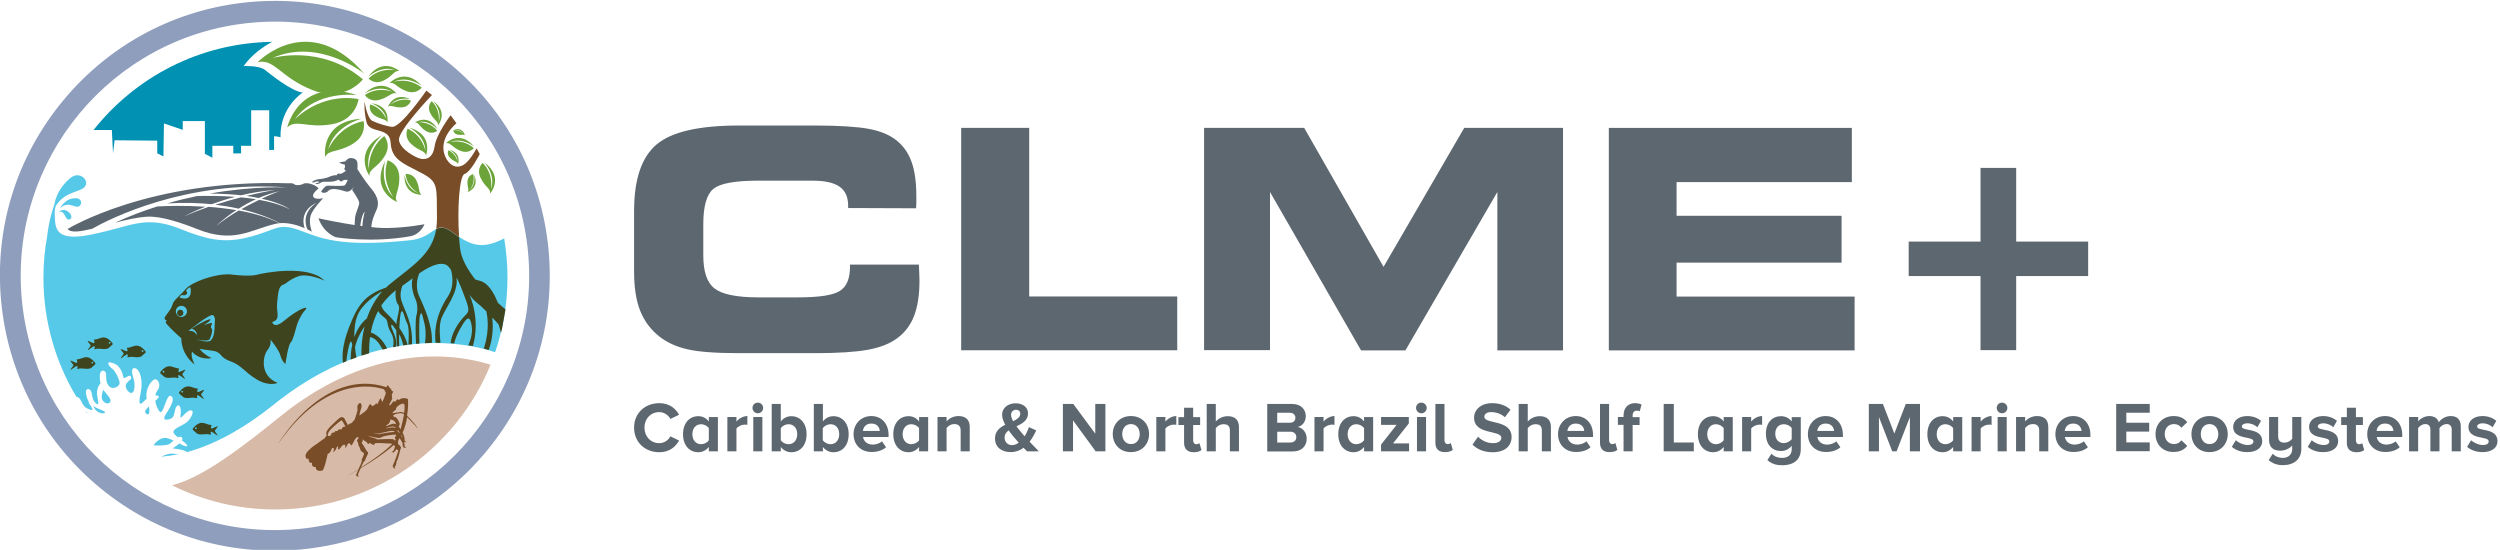 <?xml version="1.0" encoding="utf-8"?>
<!-- Generator: Adobe Illustrator 21.1.0, SVG Export Plug-In . SVG Version: 6.00 Build 0)  -->
<svg version="1.1" id="Warstwa_1" xmlns="http://www.w3.org/2000/svg" xmlns:xlink="http://www.w3.org/1999/xlink" x="0px" y="0px"
	 viewBox="0 0 1900 417.9" style="enable-background:new 0 0 1900 417.9;" xml:space="preserve">
<style type="text/css">
	.st0{fill:#57C9E8;}
	.st1{fill:#D7BAA7;}
	.st2{fill:#6CA439;}
	.st3{fill:#3E441D;}
	.st4{fill:#5C6670;}
	.st5{fill:#784D28;}
	.st6{fill:#0091B3;}
	.st7{fill:#8F9EBC;}
	.st8{fill:#5D6770;}
</style>
<g id="icon">
	<g id="XMLID_659_">
		<g id="XMLID_663_">
			<g id="XMLID_766_">
				<path id="XMLID_773_" class="st0" d="M135.7,345.2c-1.7-0.2-3.5-0.4-5-0.5c-1.7-0.1-4.9,0.9-8.4,2.4
					C126.8,346.7,131.3,346.1,135.7,345.2z"/>
				<path id="XMLID_772_" class="st0" d="M83.6,305.7c1.7-2.2-2.4-5.9-5-9.2c-0.1-0.1-0.1-0.2-0.2-0.3c-0.5,1.9-1.1,4-1.1,5.7
					C77.3,305.6,81.9,308,83.6,305.7z"/>
				<path id="XMLID_771_" class="st0" d="M72.7,311.6c1.9,2.2,6,3.3,7.1,2c1-1.1-5-2.4-8.9-5C71.5,309.8,72,310.9,72.7,311.6z"/>
				<path id="XMLID_770_" class="st0" d="M127,333c-5.6-1.4-10.6,5.3-10.1,5.5c0.6,0.1,9.5,0.4,11.8-1c0.8-0.5,1.9-1.5,3.2-2.6
					C130.2,334,128.5,333.3,127,333z"/>
				<path id="XMLID_769_" class="st0" d="M383.2,181.2c-14.7,7.4-23.6,7.2-38.7-4.3c-14.3-10.9-13.2,3.6-32.9,5.7
					c-55,5.8-69.2-2.3-84.2-7.7c-16.8-6-17,0.1-39.4,5.6c-18.6,4.6-31.7,1.2-50.9-6.5c-19-7.7-30.5-5.3-43.6-1.7
					c-12.5,3.4-22.3,5.9-30.1,7c-0.5,0.1-1,0.1-1.5,0.2c-0.1,0-0.2,0-0.2,0c-20.5,2.4-19.8-7.7-20.1-17.3c-0.1-1.7,0.2-3.6,0.7-5.5
					c5.9-9.5,14.5-10.3,19.9-13c8.2-4.1-0.6-15.2-8.9-8.3c-8.5,7.1-11.3,15.6-12.1,20.4c-4.2,11.7-5.3,23.4-5.3,23.4l0,0
					C34,189.5,33,200.1,33,210.9c0,33.3,9.2,64.4,25.2,90.9c0.7-0.5,2.1,0.3,3.4,2.9c1.9,3.7,2.6,5.3,7.2,6.7
					c4.4,1.3-2.4-5.2-1.3-6.2c-1.8-2.8-2.1-5.7-2.2-7.3c-0.2-2,1.9-3.2,3.5-1.2c1.7,2,0.5,6.9,4.2,9.9s0.1-5.2,0.8-9.5
					c0.4-2.6,1.5-4.7,2.6-5.7c-0.6-2.5-0.6-5.1-0.5-6.5c0.1-2.5,2.1-4.4,4-2.4c1.8,2-0.5,6,2.4,10.3c2.9,4.2,8.3,1,8.6-1.4
					c0.3-2.4-3.4-9.8-5.7-11.3c-2.3-1.5-5.6-6.4,0.9-4.1s7.2,9.4,7.8,11c0.6,1.6,4.4-3,5.5-0.9c1.2,2.1-0.6,2-3.1,5.1
					c-2.4,3.1,1.8,8.3,4.1,7.3c2.4-1.1,2-7.5,1.4-9.7s-2.8-8-0.3-8.9s5.3,2.8,6,9.4c0.6,6.7-1.4,11.3-1.5,15.3s2,1.9,4.4-0.6
					c0.3-0.3,0.7-0.7,1.1-1c-1.4-7.8,3.9-14.1,6-14.7c2.3-0.7,5.5,4.1,2.1,8.5c-0.8,1.1-1.3,2.3-1.6,3.7c1.3-0.1,2.3,0.1,2.6,0.8
					c0.3,0.7-0.9,1.9-2.6,3.3c0.4,3.1,1.7,6.1,3.2,8.1c2.9,3.9,5.2-13.8,8.7-11.8c3.5,2-0.3,8.4-3.8,13.8s1,4.6,4,3.4
					s2.2-7.5,4.4-9.6c2.2-2,3.5,2.6,2.7,7.4s3.8-3.7,7.5-4c3.6-0.4,0.9,5.6-2.3,8.6s-11.7,5.3-10.5,8.4c0.4,1,1.7,2.2,3.3,3.5
					c1.2-0.6,2.4-0.8,3.1,0.2c0.5,0.6,0.4,1.4-0.1,2.1c2.4,1.8,4.4,3.4,4,4.2c-0.5,0.9-2.9-0.3-5.9-1.9c-2.2,2-5.2,3.8-5.2,3.8
					s8.5,0.6,11,2.8c24-6.5,47.1-20.9,65.7-35.9c48.2-38.8,93.1-46.9,122.3-47c0.1,0,0.1,0,0.2,0c21.4,0,37.5,4.1,46,7
					c6.1-17.8,9.4-36.9,9.4-56.8C385.7,200.8,384.8,190.9,383.2,181.2z"/>
				<path id="XMLID_768_" class="st0" d="M65.5,313L65.5,313c0.2,0.3,0.4,0.7,0.7,1C66.6,313.7,66.5,313.2,65.5,313z"/>
				<path id="XMLID_767_" class="st0" d="M110.6,313.8c2.1,2.6,3.7,0.8,2.6-4.9C111,310.8,109.6,312.6,110.6,313.8z"/>
			</g>
			<path id="XMLID_765_" class="st1" d="M329.6,270.9c-27.5,0.1-69.8,8-115.5,44.7c-27.2,21.9-59.2,47.3-83.4,53.2
				c23.7,11.8,50.3,18.4,78.6,18.4c73.9,0,137.2-45.5,163.5-110C364.8,274.7,349.6,270.8,329.6,270.9z"/>
			<g id="XMLID_745_">
				<path id="XMLID_764_" class="st2" d="M366.8,123.8c0,0-5,4.4-1.5,11.5c3.4,7.1,7.7,7.9,7.2,11.8c0,0,10.9-12.2-4.4-23.7
					c0,0,8.9,9.5,5.1,20.3C373.1,143.7,375.5,132.5,366.8,123.8z"/>
				<path id="XMLID_763_" class="st2" d="M359.6,132.3c0,0-3.9,0.8-4.3,5.4s1.6,6.4,0.1,8.3c0,0,9.3-3,4.9-13.5c0,0,1.7,7.6-3.5,12
					C356.9,144.5,361.5,139.4,359.6,132.3z"/>
				<path id="XMLID_762_" class="st2" d="M277.3,72.2c0,0,3.4,5.7,11,3.7c7.6-2.1,9.2-6.1,13-4.9c0,0-10-13-24.1-0.1
					c0,0,11-7,20.9-1.2C298.1,69.7,287.5,65.3,277.3,72.2z"/>
				<path id="XMLID_761_" class="st2" d="M281.3,79.4c0,0-1.7,5,3.5,8.4s8.4,2.4,9.6,5.2c0,0,2.7-12.7-12.3-14.5
					c0,0,9.8,3,11.5,11.9C293.5,90.6,290.7,82,281.3,79.4z"/>
				<path id="XMLID_760_" class="st2" d="M328.1,76.9c0,0-3.9,3.5-1.1,9.1c2.8,5.5,6.2,6.1,5.9,9.2c0,0,8.4-9.8-3.8-18.6
					c0,0,7.2,7.4,4.3,16C333.4,92.6,335.1,83.7,328.1,76.9z"/>
				<path id="XMLID_759_" class="st2" d="M309.8,97.8c0,0-3.2,6.1,2.7,11.6c5.9,5.6,10.3,4.8,11.3,8.7c0,0,6-15.8-12.9-21.2
					c0,0,12.1,5.9,12.4,17.7C323.3,114.7,321.4,103,309.8,97.8z"/>
				<path id="XMLID_758_" class="st2" d="M340.8,114.2c0,0-1.7,3.1,1.4,6s5.4,2.5,5.9,4.5c0,0,3.1-8.2-6.7-11c0,0,6.3,3.1,6.4,9.2
					C347.8,123,346.8,116.9,340.8,114.2z"/>
				<path id="XMLID_757_" class="st2" d="M344.5,99c0,0,0.2,2.7,3.3,3.3s4.4-0.5,5.5,0.6c0,0-1.2-6.5-8.6-4.4c0,0,5.2-0.5,7.7,3.4
					C352.4,101.8,349.4,98.3,344.5,99z"/>
				<path id="XMLID_756_" class="st2" d="M320.5,66.6c0,0-4,5.5-11.6,2.7s-8.8-7.1-12.8-6.2c0,0,11.4-12.4,24.6,2.2
					c0,0-10.6-8.2-21.3-3.2C299.5,62.1,310.7,58.6,320.5,66.6z"/>
				<path id="XMLID_755_" class="st2" d="M312.3,76.4c0,0-1.1,4.9-7,5.2c-5.9,0.3-8-2.2-10.4-0.5c0,0,4.1-11.7,17.2-5.7
					c0,0-9.5-2.4-15.3,4.1C296.9,79.5,303.4,73.8,312.3,76.4z"/>
				<path id="XMLID_754_" class="st2" d="M332.3,99.4c0,0-3.7,3.3-8.7,0.1c-5-3.2-5.2-6.5-8.2-6.5c0,0,10.1-7.1,17.3,5.4
					c0,0-6.3-7.5-14.8-5.6C317.9,92.9,326.5,92.1,332.3,99.4z"/>
				<path id="XMLID_753_" class="st2" d="M360.1,112.6c0,0-3.7,4.7-10.2,2c-6.6-2.7-7.5-6.5-11-5.8c0,0,10.4-10.5,21.5,2.7
					c0,0-9-7.5-18.6-3.4C341.8,108,351.7,105.2,360.1,112.6z"/>
				<path id="XMLID_752_" class="st2" d="M280.1,59.7c0,0,4.4,5,11.5,1.5c7.1-3.5,7.8-7.7,11.8-7.3c0,0-12.3-10.9-23.6,4.5
					c0,0,9.5-8.9,20.3-5.2C300,53.3,288.8,51,280.1,59.7z"/>
				<path id="XMLID_751_" class="st2" d="M275.8,60.3c0,0-13.5,17.9-38.2,8.2S209,44.6,195.9,47.2c0,0,38.4-40,80.9,8.7
					c0,0-34.3-27.5-69.8-11.8C206.9,44.1,244.1,33.3,275.8,60.3z"/>
				<path id="XMLID_750_" class="st2" d="M272.5,75.3c0,0-1.7,16-20.6,19.2c-18.9,3.1-26.5-4.2-33.6,2.3c0,0,8.9-38.9,53.2-24.5
					c0,0-31.4-4.3-47.5,18.5C224,90.8,242.9,70.3,272.5,75.3z"/>
				<path id="XMLID_749_" class="st2" d="M276.3,92c0,0,3,10.7-8.3,17.4c-11.3,6.8-18,4-20.9,9.9c0,0-4.1-27.1,27.8-29.1
					c0,0-21.1,5.2-25.6,23.8C249.2,114.1,256.1,96.3,276.3,92z"/>
				<path id="XMLID_748_" class="st2" d="M292,103.4c0,0,5.9,6.6,0.2,15.5s-11.5,9.2-11.5,14.6c0,0-12.6-18,9.7-30.8
					c0,0-13.4,11.2-10,26.2C280.4,129,279,113.7,292,103.4z"/>
				<path id="XMLID_747_" class="st2" d="M294.6,121.8c0,0,8.7,2.3,8.9,13s-4.6,14.3-1.6,18.8c0,0-20.8-8.2-9.1-31.5
					c0,0-5,17,6.3,27.9C299,149.9,289.3,137.7,294.6,121.8z"/>
				<path id="XMLID_746_" class="st2" d="M308.2,132.3c0,0,5.4-1,8.3,4.9s1.2,9.1,4,10.8c0,0-13.6,0.8-13.1-15
					c0,0,1.6,10.7,10.6,13.7C317.9,146.7,309.4,142.5,308.2,132.3z"/>
			</g>
			<path id="XMLID_742_" class="st3" d="M68.1,263.9c-1,1.2-2.1,2.7-0.9,2c1.1-0.6,3.7-3,4.5-2.7c0.7,0.3,0.3,1,0.1,1.5
				s-0.1,1,0.5,0.7s2.1-0.5,4.1-0.3s4.7,0.5,6.1-0.6s3.2-2.9,3.2-2.9l-0.2-0.3c0,0,0.2-0.4,0.1-0.4s-3-4.1-6.2-4.4s-5,1.7-8.1,1.6
				c0,0,1.1,2.8,0,2.7c-1.1-0.1-4.6-2.1-4.7-1.7s2,2.8,2.1,3C68.9,262.3,69.1,262.7,68.1,263.9z M82.6,260.5c0-0.4,0.3-0.7,0.7-0.7
				c0.4,0,0.7,0.3,0.7,0.7s-0.3,0.7-0.7,0.7S82.6,260.9,82.6,260.5z"/>
			<path id="XMLID_739_" class="st3" d="M138.7,284c0.1-0.2,2.3-2.6,2.1-3c-0.1-0.4-3.6,1.6-4.7,1.7s0-2.7,0-2.7
				c-3.1,0-4.9-1.9-8.1-1.6s-6.1,4.4-6.2,4.4s0.1,0.4,0.1,0.4l-0.2,0.3c0,0,1.8,1.8,3.2,2.9c1.4,1.1,4,0.8,6.1,0.6s3.5,0.1,4.1,0.3
				s0.6-0.3,0.5-0.7c-0.1-0.4-0.6-1.1,0.1-1.5c0.7-0.3,3.3,2.1,4.5,2.7c1.1,0.6,0-0.8-0.9-2C138.4,284.7,138.6,284.2,138.7,284z
				 M124.3,283.2c-0.4,0-0.7-0.3-0.7-0.7c0-0.4,0.3-0.7,0.7-0.7c0.4,0,0.7,0.3,0.7,0.7C124.9,282.9,124.6,283.2,124.3,283.2z"/>
			<path id="XMLID_736_" class="st3" d="M153,299.3c0.1-0.2,2.3-2.6,2.1-3c-0.1-0.4-3.6,1.6-4.7,1.7s0-2.7,0-2.7
				c-3.1,0-4.9-1.9-8.1-1.6s-6.1,4.4-6.2,4.4c-0.1,0,0.1,0.4,0.1,0.4l-0.2,0.3c0,0,1.8,1.8,3.2,2.9s4,0.8,6.1,0.6
				c2.1-0.2,3.5,0.1,4.1,0.3s0.6-0.3,0.5-0.7c-0.1-0.4-0.6-1.1,0.1-1.5c0.7-0.3,3.3,2.1,4.5,2.7c1.1,0.6,0-0.8-0.9-2
				C152.7,299.9,152.9,299.5,153,299.3z M138.5,298.4c-0.4,0-0.7-0.3-0.7-0.7c0-0.4,0.3-0.7,0.7-0.7s0.7,0.3,0.7,0.7
				S138.9,298.4,138.5,298.4z"/>
			<path id="XMLID_733_" class="st3" d="M163.4,327c0.1-0.2,2.3-2.6,2.1-3c-0.1-0.4-3.6,1.6-4.7,1.7c-1.1,0.1,0-2.7,0-2.7
				c-3.1,0-4.9-1.9-8.1-1.6c-3.2,0.3-6.1,4.4-6.2,4.4c-0.1,0,0.1,0.4,0.1,0.4l-0.2,0.3c0,0,1.8,1.8,3.2,2.9s4,0.8,6.1,0.6
				c2.1-0.2,3.5,0.1,4.1,0.3s0.6-0.3,0.5-0.7s-0.6-1.1,0.1-1.5c0.7-0.3,3.3,2.1,4.5,2.7c1.1,0.6,0-0.8-0.9-2S163.3,327.2,163.4,327z
				 M148.9,326.2c-0.4,0-0.7-0.3-0.7-0.7s0.3-0.7,0.7-0.7s0.7,0.3,0.7,0.7S149.3,326.2,148.9,326.2z"/>
			<path id="XMLID_730_" class="st3" d="M55,278.9c-1,1.2-2.1,2.7-0.9,2c1.1-0.6,3.7-3,4.5-2.7c0.7,0.3,0.3,1,0.1,1.5
				c-0.1,0.4-0.1,1,0.5,0.7s2.1-0.5,4.1-0.3c2.1,0.2,4.7,0.5,6.1-0.6s3.2-2.9,3.2-2.9l-0.2-0.3c0,0,0.2-0.4,0.1-0.4s-3-4.1-6.2-4.4
				c-3.2-0.3-5,1.7-8.1,1.6c0,0,1.1,2.8,0,2.7c-1.1-0.1-4.6-2.1-4.7-1.7c-0.1,0.4,2,2.8,2.1,3C55.8,277.3,56,277.7,55,278.9z
				 M69.5,275.6c0-0.4,0.3-0.7,0.7-0.7c0.4,0,0.7,0.3,0.7,0.7c0,0.4-0.3,0.7-0.7,0.7C69.8,276.2,69.5,275.9,69.5,275.6z"/>
			<path id="XMLID_727_" class="st3" d="M93.2,270.1c-1,1.2-2.1,2.7-0.9,2c1.1-0.6,3.7-3,4.5-2.7c0.7,0.3,0.3,1,0.1,1.5
				c-0.1,0.4-0.1,1,0.5,0.7s2.1-0.5,4.1-0.3s4.7,0.5,6.1-0.6s3.2-2.9,3.2-2.9l-0.2-0.3c0,0,0.2-0.4,0.1-0.4s-3-4.1-6.2-4.4
				s-5,1.7-8.1,1.6c0,0,1.1,2.8,0,2.7c-1.1-0.1-4.6-2.1-4.7-1.7s2,2.8,2.1,3C94,268.5,94.2,268.9,93.2,270.1z M107.6,266.8
				c0-0.4,0.3-0.7,0.7-0.7c0.4,0,0.7,0.3,0.7,0.7s-0.3,0.7-0.7,0.7C107.9,267.4,107.6,267.1,107.6,266.8z"/>
			<g id="XMLID_718_">
				
					<ellipse id="XMLID_726_" transform="matrix(0.204 -0.979 0.979 0.204 -123.958 323.374)" class="st3" cx="137" cy="238" rx="2.4" ry="2.4"/>
				<g id="XMLID_719_">
					<path id="XMLID_725_" class="st3" d="M143.2,251.6l2.3-1.6C144.7,250.5,144,251.1,143.2,251.6z"/>
					<path id="XMLID_720_" class="st3" d="M215.9,243.8c-7.9,6.6-9,1-9,1c6.7-2.2,3-7,3.7-14.5c0.8-7.6,1-12.6,4.5-13.9
						c3.5-1.3,3.8-3.4,11.3-6.3s20.3,3.2,20.3,3.2c-12.2-12.3-45.2-6.2-51.5-4.5s-20.4-0.3-20.4-0.3c-11.4-0.5-28.9,5.6-33.9,11.4
						c-5,5.8-8.8,8-9.8,11.5s-3.2,5.9-5.3,8.8c-2.1,2.9,1,3.2,1,3.2s-0.6,0.5-0.9,1.5c-0.3,0.8,6.6,7.6,11.9,12.2l0,0
						c0,0-0.7,11.6,10.2,20c0,0-3.3-5.8-2.1-9.9c0,0,4.7,6.6,15,5c0,0-6.4-2.9-9.2-7.1c2.2,0.5,4.8,0.8,8.1,1.2
						c9.9,1,5.9,4.9,14.9,8.1s10.7,8.1,20.3,13.9s16,2.7,16,2.7c-13.9-5.4-11.2-20.6-7.8-24.8c3.5-4.2,2.3-8.2,2.3-8.2
						s6.4,7.7,7.6,12.1c1.1,4.4,3.8,6.6,3.8,6.6s2.1-14.5,3.9-16.2s3.5-8.6,4.5-12.3c1-3.8,3.7-9.3,6.2-12
						C236.1,231.4,227.4,234.2,215.9,243.8z M138.2,224.1c0,0,2.1,1,3.5-0.4s-0.4-2.8-0.4-2.8s1.6-2.4,3.4-2.5c0,0,2.8,11.8-8.5,7.6
						L138.2,224.1z M142,237.5c-0.5,2.3-2.7,3.7-5,3.3c-2.3-0.5-3.7-2.7-3.3-5c0.5-2.3,2.7-3.7,5-3.3C141,233,142.5,235.2,142,237.5
						z M163.1,247.8c0,3-0.3,8.4-2.9,10.9c-2.3,2.3-10.9-0.8-10.9-0.8s9,2.3,10.2-0.4c1.2-2.7,2.5-6.8,1.2-8s1.3-4,0.2-4.1
						s-6.1,1.8-6.1,1.8s5.5-3.4,5.2-4.4c-0.3-0.9-7.3,2.2-14.3,7c0.1,0,4.3,1.3,3.8,5.1c0,0-1.4-4.3-6.3-3.3c0,0,16.9-14.2,19-11.9
						C164.2,242,163,244.9,163.1,247.8z"/>
				</g>
			</g>
			<path id="XMLID_715_" class="st4" d="M255.2,180.3c0,0-9.1-2.9-13.2-14.4c0,0,34.6,7.7,52.3,7.4c15.9-0.3,28.3-2.9,28.3-2.9
				s-2.8,7.8-11,9.2C281.8,184.8,255.2,180.3,255.2,180.3z"/>
			<path id="XMLID_712_" class="st4" d="M281.3,142.3c-3.8-4.5-9.6-13.6-9.7-13.8c0-0.3,0.3-1.8,0-4.8c-0.3-2.9-3.2-3.6-5.2-3.6
				c-2.1,0-4.1,2.6-4.1,2.6s-2.8,0.3-4.2,0.7c-1.4,0.4,4.2,1.8,4.2,1.8c-0.4,0.6-0.1,1.4-0.1,1.8s-0.2,0.8-0.6,1.2
				c-0.3,0.3,0.4,0.5,0.6,0.8s0.5,1,0.5,1s-0.8,0.6-2.4,1.5c-1.6,1-1.5,0.4-3.1,0.5c-1.6,0.2-1,1.1-1,1.1s-0.3,0-2,0.1
				s-4.7,1.5-5.8,1.9s-4.5,1-6.3,1.1s-4.5,1.5-4.9,2.1s1.8,0.4,2.8-0.2c0.9-0.6,2.2-0.1,2.7,0.2c0.5,0.2-2.5,0.8-3,1.3
				c-0.5,0.6,2.6,0.4,4-0.7c1.5-1.1,2.4-0.7,7.1-0.8c4.7-0.1,6.3-1.6,6.3-1.6s0.9,0.8,1.8,1.3c0.8,0.5,0.5,0.1,1.6-0.6
				c1.1-0.7,3.6-0.5,3.7-0.5c0.2,0-1.2,3.2-2.1,4.1s-11.4,0.3-13,0.3c-2.1,0-4.4,3.4-4.9,4.3c-0.6,0.9,3.2,2.2,5.4-0.4
				c2.2-2.6,9-0.8,13.1,0.5c2.9,1,5.4-2.2,6.6-4.1l-1.7,2.9c0,0,5.1,7.4,5.4,9.5s-2.3,7.1-2.9,10.1c-0.7,3-0.7,14-0.7,14h3.7
				c0-0.4,0-0.8,0.2-1.2c0,0,0.7-12.8,3.9-15.8c0,0-2.9,10.5-1.3,16.5c0,0.2,0.1,0.3,0.1,0.5h7.1c-1.8-4.9-0.7-10.2,2.8-17.8
				C289.5,152.8,285.1,146.8,281.3,142.3z"/>
			<g id="XMLID_686_">
				<g id="XMLID_703_">
					<g id="XMLID_709_">
						<path id="XMLID_711_" class="st5" d="M263,362.1c-0.2,0.1-0.3,0.1-0.3,0.1S262.8,362.2,263,362.1z"/>
						<circle id="XMLID_710_" class="st5" cx="294.9" cy="312.3" r="1.6"/>
					</g>
					<path id="XMLID_708_" class="st5" d="M261.9,327.4c0,0,2.7,2,2.4,6.4C264.3,333.8,265.7,329.4,261.9,327.4z"/>
					<path id="XMLID_707_" class="st5" d="M265.8,325.6c0,0,3,2.7,3,6.1C268.8,331.7,269.4,327.2,265.8,325.6z"/>
					<path id="XMLID_706_" class="st5" d="M258.3,329.9c0,0,2.4,2,2.4,5.4C260.8,335.3,262,331.5,258.3,329.9z"/>
					<path id="XMLID_705_" class="st5" d="M251.9,333.5c0,0,2.4,2,2.4,5.4C254.3,338.9,255.5,335.1,251.9,333.5z"/>
					<path id="XMLID_704_" class="st5" d="M255.1,332c0,0,2.4,2,2.4,5.4C257.5,337.4,258.7,333.6,255.1,332z"/>
				</g>
				<path id="XMLID_702_" class="st5" d="M239.2,349.2c-0.2,0.7,5.1-6.1,5.1-6.1S239.7,347.4,239.2,349.2z"/>
				<path id="XMLID_701_" class="st5" d="M235.8,346.1c-0.3,0.7,6.2-5,6.2-5S236.6,344.5,235.8,346.1z"/>
				<path id="XMLID_700_" class="st5" d="M242.3,351.8c0,0.7,3.6-7.1,3.6-7.1S242.4,349.9,242.3,351.8z"/>
				<path id="XMLID_687_" class="st5" d="M309.4,316c1-6.7,0.8-12.2,0.6-12.5c-0.4-0.7-1-0.8-3.1-0.9s-3.6,1.3-3.6,1.3s-0.4,0-1-0.4
					c-0.5-0.4-1.6,1.6-1.9,1.8c-0.3,0.2-0.3,0-0.8-0.4s-2.1,2.1-2.8,2.8c-0.8,0.8-1.1,0-1.1,0s3-5.4,2.4-5.3s0-1.6-0.3-2.1
					c-0.3-0.4,0.1-0.7,0.8-2c0.7-1.3-0.4-0.6-0.9-1.4s-0.3-1.2-1-1.7s-0.6-0.5-1.5-1.9s-1.4,1-1.4,1c-48-15.7-82.4,43-82.4,43
					c39.9-57.6,80.4-41.4,80.4-41.4s1.3,1.9,1.4,2.8c0.1,0.8-2.6,6.8-2.6,6.8l-1.5-3.1l-2.4,5c0,0-0.7-1.5-1.1-0.6
					c-0.3,0.9-2.8,2-2.8,2s-0.2-0.8-1.1-1.5c-0.8-0.7-1.9,2.1-2.6,3.6s-6,4.9-6,4.9s0.7-3.9,1.4-5.4c0.7-1.5,0.3-3.4-0.5-4
					s-2.6,1.2-2.4,3.3c0.2,2,0.2,1.7-0.2,3.3s-1.9,6.3-2.1,6.3s-0.9,0.6-1.2,1.2c-0.3,0.6-0.8,1.2-1.3,1.1c-0.5,0-2.4,1.4-2.4,1.4
					s-2.1-3.9-2.7-5c-0.7-1.1-2.1-1-2.8-0.9c-0.8,0.1-7.4,6.6-8.1,7.3c-0.7,0.8-2.7,2.9-2.8,4.4c0,0.6,0,1.6,0.2,2.4
					c-0.8,0.4-1,1.6-1.5,1.9c-0.6,0.3-6,4.3-6,4.3s-3,1.7-6.1,4.8c-3.1,3.1-2.5,4.7-2,5.9c0.5,1.2,2,0.4,2,0.4s-0.3,1.1,0.4,2.4
					s2.2,0.8,2.2,0.8c-0.8,3.9,2.8,3.2,2.8,3.2c-0.5,3.3,3.7,3.2,5,2.7s3.2-8.8,3.7-11.2c0.5-2.4,0.4-1.3,1.3-1.9
					c0.9-0.6,1.9-2.3,2-3.3s1.1-0.7,1.6-0.5s-0.1,1.7-0.3,2.6s1-0.5,1.6-1.2c0.7-0.7,0.9-2.8,1.7-2.8c0.9-0.1-0.1,1.5,0.4,2.2
					c0.5,0.8,2.4-2,2.8-2.5s1.2-1,2.2-1s-0.1,2.4,0.5,2.3s1.9-3.1,1.9-3.1s0.8-0.5,1.4-0.2s0.8,1.8,1.4,1.4s2.8-5,2.8-5
					s0.4,0.1,0.6-0.4c0.2-0.6,1-0.8,1.8-0.6c0.8,0.1-0.2,0.8-0.9,1.9c-0.7,1.1,0.2,1.3,0.2,1.3s0.5,0.6,0.6,2.2
					c0.2,1.5,1.1,1.6,1.5,3.7c0.4,2,2.7,2.4,2.8,2.9c0.1,0.5-0.3,2.2-1.1,3.5c-0.8,1.3-0.5,1.7-0.6,2.8c-0.1,0.7-1.3,3.5-2.5,6
					c-4.9,3-8.6,5.1-9.6,5.7c1-0.5,4.7-2.6,9.6-5.5c-0.7,1.6-1.4,3-1.6,3.5c-0.7,1.4,0.8,1.7,1.5,1.8c0.7,0.2,0-0.9-0.3-1.2
					c-0.2-0.2,1-2.7,2.1-5.1c8.2-4.9,18.8-11.8,25.1-17.7c0.4,0.3,0.7,0.7,1,1.1c-0.4,1.6-0.9,2.9-1.1,3.1c-0.4,0.4-1.2,0.9-1.4,1.1
					c-0.2,0.2,1.4,0.3,1.4,0.3c1-0.6,1.7-1.6,2.2-2.7c0.1,0.2,0.2,0.4,0.2,0.5c0.1,0.6,0.4,0.2,1.1,0.3c0.7,0.1-3.1,10.1-3.9,11.5
					c-0.6,1.1,0.2,2.4,1.4,2.6c1.3,0.2-0.9-1.2,0-1.6c1.3-0.5,0.8-2.9,1.5-4c1.1-1.8,2.7-8.9,2.7-8.9s0.5-0.6,0.4-1.6
					c-0.1-0.5-1.1-1.6-2.3-2.7c0.1-0.9,0.2-1.7,0.3-2.6c0.4-0.5,0.7-1.1,1-1.6c1,1.5,2.1,3.2,2.2,3.8c0.2,1.3,0,2.9,0.9,3.3
					s2.2,0.2,1.9,0c-0.4-0.2-1.2-0.6-1.2-0.9c0.1-1-0.1-2.1-0.4-3.3c0.9,0.3,2,0.1,1.6-0.1s-1.2-0.6-1.2-0.9
					c0.2-1.8-0.5-4.1-1.5-6.1c1.7-3.8,2.8-7.9,3.4-11.7c3.5,3.3,8.1,8.5,8.1,8.5C316.3,323.1,312.3,318.8,309.4,316z M260.6,324.7
					c-0.8,0.7-0.8,1.5-0.8,1.5s-1.8,0.1-2.5,0.3c-0.8,0.2-0.5,1-0.5,1s-1,0.1-1.8,0.1s-0.3,0.6-0.3,0.8s-1.4,0.1-2.4,0.7
					c-1,0.5-0.2,1-0.9,1.7c-0.6,0.7-1.2,0.5-2.3,0.5c0-0.7,0.1-1.4,0.4-2.3c0.9-2.7,9.4-9.4,10-9.6c0.5-0.2,3.1,4.9,3.1,4.9
					S261.4,324,260.6,324.7z M294.9,322.4c1.2-0.4,1.9-3.6,1.9-3.6c1.3,0.2,2,0.7,2.7,1s1.6,2.7,1.6,2.7s-0.9-0.4-1.8-0.5
					c-1-0.2-6,2-6,2S293.7,322.8,294.9,322.4z M303.6,329.2c-0.4-0.5-0.8-1-1.2-1.3l0,0l0,0c-0.1-0.1-0.2-0.1-0.3-0.2
					c0.1-0.3,0.2-0.7,0.2-1c0.4,0.5,0.9,1.3,1.4,2c0,0,0,0,0,0.1C303.7,328.9,303.6,329.1,303.6,329.2z M301.1,325.3
					c-2.6-1.3-8.4,0.6-8.4,0.6C299.4,322.4,301.1,325.3,301.1,325.3z M288.1,329.5c0.4-0.3,4.8-1.1,4.8-1.1l0,0
					c0.4-0.1,0.8-0.3,1.1-0.3c1.1-0.2,4.7-1.4,6.1,0.1c-2.2,0.2-6.2,0.6-8.4,1.1c-0.3,0.1-0.7,0.2-1.1,0.2c0,0-1.5,0-2,0.4
					s-5.4-0.7-5.4-0.7S287.7,329.7,288.1,329.5z M274.2,355.4c0.9-1.9,1.7-3.6,1.9-3.9c0.3-0.7,1.1-0.8,1.5-2c0.3-1.2,2.1-4.6,2.2-5
					c0.2-0.5-0.7-1.3-1.1-1.8s-2.9-5.1-3.6-5.7s0-0.9,0.4-1.3s-0.1-1.8-0.1-1.8l3.4,2.2c0,0,0,0,0.6,1c0.7,1,1.6-0.6,1.6-0.6
					s0.3,0.4,2.2,1.4c1.8,1,0.9-0.9,2.2-1.1c1.4-0.3,9.3,0.2,11.6,0.3c0.4,0,0.7,0.1,1.1,0.3C291.9,343.7,282,350.5,274.2,355.4z
					 M300.7,334.2c-0.2,0.2-0.4,0.5-0.5,0.7c-0.5-0.5-1-0.8-1.1-1c-0.6-0.5-8-0.1-11,0c-0.3,0.1-0.7,0.1-1.2,0.1
					c0,0-2.8-1.4-3.6-1.4c-0.8,0-3.7-1.2-3.7-1.2s5.4,0.9,6.5,1.2c1.1,0.3,2.5,0.3,3.2,0l0,0c0.3-0.2,0.7-0.4,1.2-0.6
					c2.6-1.1,9.1-1.8,10.1-1.7c1,0.2,0.5,0.9-0.2,1.6C299.7,332.7,300.4,332.9,300.7,334.2z M302.6,331.4
					C302.6,331.4,302.6,331.3,302.6,331.4C302.6,331.3,302.7,331.3,302.6,331.4C302.7,331.4,302.6,331.4,302.6,331.4z M305.8,332.3
					c0,0.1,0,0.3,0,0.5c-0.3-0.7-0.7-1.3-1.1-1.9c0.1-0.1,0.1-0.2,0.2-0.3C305.4,331.3,305.7,331.9,305.8,332.3z M304.5,326.2
					c-0.5-0.7-1-1.4-1.5-1.9c0.4-0.6,0.8-1.5,0.7-2.4c-0.3-1.5-2.3-4.7-3-4.8c-0.8-0.1-1.4-0.1-1.8-1.1c-0.4-1.1,4.7-2.4,6.9-1.8
					c0.3,0.1,0.7,0.3,1.3,0.7C306.5,317.9,305.7,321.7,304.5,326.2z M307.1,314c-0.4-0.3-0.7-0.5-0.9-0.6c-1.4-0.8-7.6,0.8-7.9,0.6
					c-0.3-0.3,1.7-2.2,2.4-2.6c0.6-0.4-0.2-0.8,1-2.2c1.2-1.3,4.2-3,5.3-2.2C307.6,307.3,307.7,309.8,307.1,314z"/>
			</g>
			<g id="XMLID_673_">
				<path id="XMLID_683_" class="st4" d="M160.9,155.2c5.2-1.9,11.2-3.9,17.8-5.6c-12.2-0.9-23.2-0.8-29-0.6
					c-7.2,1.5-14.8,3.3-22.5,5.6C139.8,153.8,151,154.2,160.9,155.2z"/>
				<path id="XMLID_680_" class="st4" d="M181.4,160c-5.7,3.4-11.5,7.2-16.9,11.6c0,0,5.6-5.7,15.1-11.9c-7.1-1.2-14.2-2-21.1-2.5
					c-6.3,2.2-12.7,4.6-18.8,7.4c0,0,6.1-3.5,16.4-7.5c-15.8-1-29.7-0.6-36.6-0.2c-10.5,3.3-21.3,7.4-32.2,12.4
					c8.1-2.1,16.6-4.1,24.2-4.6c10.7-0.7,26,4.5,38.1,9.3c28.1,11.3,40.2,0.7,59.8-3.9c1-0.2,2-0.4,3-0.5
					C203.5,165.1,192.6,162,181.4,160z"/>
				<path id="XMLID_677_" class="st4" d="M194.5,151.4c-3.8-0.6-7.6-1.1-11.4-1.4c-6,1.5-12.6,3.4-19.4,5.6c6.6,0.8,12.5,1.8,17.7,3
					C185.3,156.1,189.7,153.6,194.5,151.4z"/>
				<path id="XMLID_674_" class="st4" d="M245.7,150.6c0,0-5.6,1.5-7.4-0.8c-1.9-2.3,3.8-6.6,3.8-6.6c-2.4-3.1-9.4-4.8-11.4-3.6
					c-2.1,1.3-6,1.5-7.1,0.4s-4-0.7-4-0.7C113.4,135.9,51.4,174,51.4,174c2.3,3.1,9.4,2.1,18.5-0.1c13.3-7.5,71.8-37.4,149.1-31.4
					c0,0-24.9-1.5-59.6,4.6c9.2,0.1,17.1,0.6,23.9,1.3c8-1.9,16.7-3.4,25.9-4.1c0,0-9,1.5-21.9,4.6c3.4,0.5,6.5,1,9.3,1.6
					c4.8-2.1,10.1-3.9,15.7-5.2c0,0-5.5,2-13.5,5.7c15.9,3.5,21.4,8.1,21.4,8.1c-6.4-3.4-14.6-5.7-23.2-7.2c-4.1,2-8.8,4.3-13.6,7.1
					c16.6,3.9,26.4,9,29.1,10.6c6.9-0.6,14.2,1.7,19,3.8c-4.4-14.2,9-19.2,9-19.2c-10.4,7-8.7,15.8-6.9,20.1c2.1,1,3.4,1.8,3.4,1.8
					s-2.6-7-0.9-12.3C237.8,158.5,245.7,150.6,245.7,150.6z"/>
			</g>
			<path id="XMLID_669_" class="st3" d="M365,213.5c-1.4-0.4-2.7-0.8-3.8-1.1c-5.7-7.3-10.5-15.5-11.5-23.3
				c-0.4-2.8-0.6-5.8-0.8-8.9c-1.4-1-2.9-1.9-4.5-3.1c-6.2-4.7-9.5-4.7-12.9-2.9c-3.1,19.2-18.3,27.9-35.3,41.8
				c-1,0.9-2,1.7-2.9,2.6c-16.1,5.5-21.6,13.3-28.2,30.6c-5.5,14.4-4.9,22.4-4.5,26.5c0.8-0.3,1.7-0.7,2.6-1.1
				c0.5-4.2,1.6-11.8,3-14.5c0.7-1.3,1.1-0.1,1.5,2c-1,4.5-1.2,8.6-1.2,11.2c1.3-0.5,2.8-1.1,4.4-1.6c-0.3-1.4-0.8-4.2-1.1-7.8
				c1.6-7,4.9-12.4,7.3-15.8c-2.8,11.4-2.4,20.8-2.4,22.2c1.8-0.6,3.7-1.2,5.8-1.8c0-4.5,0.2-8.6,0.7-12.3c1.3,0.2,3,0.8,4.5,2.2
				c2.3,2.1,4.2,5.6,5.1,7.3c1.1-0.3,2.2-0.5,3.4-0.8c-1.6-3.3-5.5-10-12.4-12.2c1.2-6.6,3.2-11.9,5.6-16.4c1.6,3.5,5.8,5,6.6,7.2
				c0.9,2.6,0.4,4.7,3.5,10c2.1,3.7,1.7,8.1,1.2,10.4c0.8-0.2,1.6-0.3,2.4-0.5c1.1-6.6-4.2-14-3.8-16.1c0.3-1.6,1.9,1,3.9,3.8
				c0,4.9,0.4,9.9,0.6,12.2c0.5-0.1,1.1-0.2,1.6-0.3c-0.1-2-0.2-5.3-0.1-8.9c1.6,2.1,2.6,5.9,3.2,8.4c1.1-0.2,2.1-0.3,3.2-0.5
				c-1-4.4-3.4-8.9-6.2-12.8c0.3-5.9,0.7-11.4,1.5-12.3c1.5-1.9,2.4,5.1,4.5,9c1.6,3,1.1,12.1,0.9,16c0.9-0.1,1.8-0.2,2.7-0.3
				c0.8-16-5.5-25.1-8-33.1c-1.3-4-0.5-8.1,0.7-11.3c2.8-2,5.4-3.8,7.8-5.7c-1.8,6,1.2,14.1,2.3,16.2c1.1,2.2,1.9,7.9,0.6,11.9
				c-1,3.3-0.6,16.9-0.3,21.7c0.8-0.1,1.7-0.2,2.6-0.2c-0.2-5.4-0.5-19.1,0.5-21.7c1.2-3.3,1.6-0.3,3.4,7c1.3,5.2,0.7,11.4,0.3,14.4
				c1.7-0.1,3.5-0.2,5.2-0.2c1-12.8-6.5-28.7-9.5-35.2c-4.2-9.2,0-17.7,0-17.7c10.4-7.3,18.7-9.3,22.4-4.8c0.5,0.6,1,1.3,1.6,2.1
				c0,0,3.8,11.1-2.3,20.3c-10.6,15.8-10.1,29.6-9.3,35.2c1.2,0,2.5,0,3.7,0c-0.5-4.3-1.2-12.9,0.5-18c2.7-8.1,13.3-19.8,11.7-31.5
				c0.1,0.2,0.3,0.4,0.4,0.6c0.7,1.6,2.9,6.2,4.1,9.6c1.5,4.2,4.9,11.6,4.4,14.9c-0.5,3.2-4.2,3.9-9.5,13.1c-2.8,5-3.7,9-3.9,11.6
				c0.9,0.1,1.8,0.1,2.7,0.2c1.5-7,7.1-15.8,8.5-17.4c1.6-1.8,3.6-3.6,4.8,4.1c0.9,5.6-1.1,11.7-2.6,14.7c1.2,0.2,2.4,0.4,3.5,0.6
				c5.7-19.7-1.6-37.6-2.8-39l0,0c2.2,2.7,4.4,5,6.2,6.4c2,1.5,4.4,3.8,6.9,6.3c2.5,12-0.2,22.8-2,28.2c1.2,0.3,2.5,0.7,3.7,1.1
				c3.4-9.1,3.4-18,2.8-24.6c1.9,2,3.6,3.8,4.8,5.3c1,3.5,1.8,6.2,1.8,6.2l0.8-3.3l2.6-14.5c0,0-2.4-1.9-5.8-5
				C375.3,222.2,370.7,215,365,213.5z M278.8,242c-4.8,3.9-7.7,9.1-9.5,14.2c-0.1-5.6,0.4-11.6,2.4-16.5
				c3.5-8.6,13.2-15.2,18.9-18.4C284.9,227.7,281.2,235,278.8,242z M301.9,242c-0.3,1.2-0.5,2.7-0.6,4.3c-3.3-4.2-6.7-7.5-8.5-9.2
				s-2.6-3.5-3-5c3.3-4.7,7.1-8.4,11-11.5c-0.8,4.8,0.6,9.6,1.5,10.5C303.8,232.8,303.6,234.9,301.9,242z"/>
			<path id="XMLID_668_" class="st5" d="M296.9,108.5c0.7,12.5,8.8,15.4,22.7,22.6c13.9,7.2,12.2,9.9,12.5,34.9c0,2.9-0.2,5.5-0.6,8
				c3.4-1.8,6.7-1.8,12.9,2.9c1.6,1.2,3,2.2,4.5,3.1c-1.4-20.8,0.1-46.4,4.2-47.8c4.7-1.5,11.5-15.1,11.5-15.1l-2.4-4.4
				c0,0-5.2,10.2-10.5,12.9c-5.2,2.7-10.5,0-13.4-6.8c-5.7-13.7,8.6-25.1,8.6-25.1l-4.4-6.1c0,0-10.8,14-12.2,23.6
				c-1.4,9.7-7.2,10.2-10.8,9.4c-3.6-0.8-15.5-7.1-16.3-14.2s25.1-34.2,25.1-34.2l-4.3-3.3c0,0-19.2,27.9-25.9,27.5
				c-3.4-0.2-10.5-2.4-14.9-4.4s-6.1-14.9-6.1-14.9s-0.7,6.5,1.4,15.6C280.7,102,296.2,95.9,296.9,108.5z"/>
			<g id="XMLID_665_">
				<path id="XMLID_667_" class="st0" d="M58.2,150.7c-8.7-0.7-12.6,7.7-12.6,7.7c5-4.9,8.9-2,12.1-1.4
					C62.2,158.1,63.5,151.1,58.2,150.7z"/>
				<path id="XMLID_666_" class="st0" d="M44.6,161.2c4.6-1.9,4.7,5.6,7.5,5.7c2.8,0.1,3.3-3.9-1-6.5
					C47.5,158.1,44.6,161.2,44.6,161.2z"/>
			</g>
			<path id="XMLID_664_" class="st6" d="M230.1,70.3c-8.2-0.6-24.6-13.9-28.9-17.3c-4.3-3.3-16-2.8-16-2.8
				c6.2-8.9,15.3-15,21.7-18.4c-55.1,0.8-104,26.8-135.8,67H85l0.9,17.7l1.2-9.9l32.4,0.3v9.6l4.7,2.4l0.4-25.1l14.3,4.9V92h16.8
				v24.9l5.7,3v-9.1h15.9v5.8h5.9v-5.8h7.7v-27h13.7v17.5l0,0V114l3.7-0.1v-10.3h1.6l3.3,0.7C212.5,81.5,230.1,70.3,230.1,70.3z"/>
		</g>
		<path id="XMLID_660_" class="st7" d="M228.6,417.6c-55.6,5.2-109.8-11.5-152.8-47S6.2,284.8,0.9,229.2S12.4,119.4,48,76.4
			S133.8,6.8,189.3,1.6s109.8,11.5,152.8,47c43,35.6,69.6,85.8,74.8,141.3c5.2,55.6-11.5,109.8-47,152.8S284.2,412.4,228.6,417.6z
			 M190.8,17.3C84.7,27.3,6.6,121.7,16.6,227.8S121,412,227.1,402s184.2-104.4,174.2-210.5S296.8,7.3,190.8,17.3z"/>
	</g>
</g>
<g id="CLME_x2B_">
	<g id="XMLID_1_">
		<path id="XMLID_28_" class="st8" d="M644.6,158.1v-1.7c0-6.6-2.1-11.4-6.5-14.5s-11.2-4.6-20.7-4.6h-41.3
			c-17.7,0-29.1,2.1-34.1,6.4c-5,4.2-7.5,13.2-7.5,26.8v23.5c0,12.2,2.7,20.6,8.4,25.1c5.6,4.5,16.7,6.9,33.3,6.9h29.9
			c16.5,0,27.2-1.6,32.3-5c5.1-3.2,7.6-9.4,7.6-18.3v-1.6h52.3c0,0.2,0,0.6,0.1,1.2c0.2,4.9,0.4,8.6,0.4,11
			c0,10.9-1.4,19.7-4.1,26.8c-2.7,7-7,12.7-12.9,17c-5.5,4.1-12.9,7-22.1,8.7c-9.2,1.7-22.7,2.6-40.6,2.6h-57.6
			c-17.6,0-30.6-1-38.9-2.9c-8.4-1.9-15.5-5.1-21.3-9.6c-6.9-5.4-11.7-12-14.8-19.8c-3.1-7.9-4.6-17.7-4.6-29.7v-46
			c0-24.2,5.7-41,17.2-50.7c11.5-9.6,32.3-14.3,62.5-14.3h57.6c18.6,0,32.2,0.9,40.9,2.5s15.7,4.5,20.7,8.4
			c5.4,4.1,9.4,9.6,11.9,16.5c2.5,6.9,3.7,15.6,3.7,26.1c0,2.5,0,4.4,0,5.7s-0.1,2.6-0.2,3.7L644.6,158.1L644.6,158.1z"/>
		<path id="XMLID_26_" class="st8" d="M782.2,225.3h112.5v40.9H730.5V97.2h51.7L782.2,225.3L782.2,225.3z"/>
		<path id="XMLID_24_" class="st8" d="M965.3,266.1h-50.2V97.2h76.1l60.3,105.6l61.3-105.6h75.1v169.1H1138V145.9l-69.9,120.4h-33.7
			l-69.2-120.4v120.3H965.3z"/>
		<path id="XMLID_22_" class="st8" d="M1407.3,138.4h-133.1V164h125.4v35.6h-125.4v25.8h135.3v40.9h-186.8V97.2h184.7V138.4
			L1407.3,138.4z"/>
		<path id="XMLID_20_" class="st8" d="M1505.2,127.6h27.1v56h54.7v26.2h-54.7v56.3h-27.1v-56.3h-54.6v-26.2h54.6V127.6z"/>
	</g>
</g>
<g id="XMLID_63_">
	<path id="XMLID_365_" class="st8" d="M481.9,325c0-11.1,8.4-18.6,19.2-18.6c7.9,0,12.5,4.3,15,8.8l-6.6,3.2
		c-1.5-2.9-4.8-5.2-8.4-5.2c-6.6,0-11.3,5-11.3,11.8c0,6.8,4.7,11.8,11.3,11.8c3.7,0,6.9-2.3,8.4-5.2l6.6,3.2
		c-2.5,4.5-7.1,8.9-15,8.9C490.2,343.7,481.9,336.1,481.9,325z"/>
	<path id="XMLID_362_" class="st8" d="M538.7,343v-3.3c-2.1,2.6-4.9,4-8,4c-6.5,0-11.6-5-11.6-13.7c0-8.5,4.9-13.7,11.6-13.7
		c3.1,0,5.9,1.3,8,4v-3.3h6.9V343H538.7z M538.7,334.6v-9.2c-1.1-1.7-3.6-3-5.9-3c-3.9,0-6.6,3.1-6.6,7.6c0,4.5,2.7,7.6,6.6,7.6
		C535.1,337.6,537.6,336.3,538.7,334.6z"/>
	<path id="XMLID_360_" class="st8" d="M552.8,343v-26.1h6.9v3.5c1.9-2.3,5.1-4.2,8.3-4.2v6.7c-0.5-0.1-1.1-0.2-1.9-0.2
		c-2.3,0-5.3,1.3-6.4,3V343H552.8z"/>
	<path id="XMLID_357_" class="st8" d="M571.9,310c0-2.3,1.8-4,4-4c2.3,0,4.1,1.8,4.1,4c0,2.3-1.8,4.1-4.1,4.1
		C573.7,314.1,571.9,312.3,571.9,310z M572.5,343v-26.1h6.9V343H572.5z"/>
	<path id="XMLID_354_" class="st8" d="M586.5,343v-36h6.9v13.3c2.1-2.7,5-4,8-4c6.6,0,11.6,5.2,11.6,13.7c0,8.7-5,13.7-11.6,13.7
		c-3.1,0-6-1.4-8-4v3.3H586.5z M599.3,337.6c3.9,0,6.6-3.1,6.6-7.6c0-4.5-2.6-7.6-6.6-7.6c-2.3,0-4.7,1.3-5.9,3v9.2
		C594.5,336.3,597,337.6,599.3,337.6z"/>
	<path id="XMLID_351_" class="st8" d="M618.5,343v-36h6.9v13.3c2.1-2.7,5-4,8-4c6.6,0,11.6,5.2,11.6,13.7c0,8.7-5,13.7-11.6,13.7
		c-3.1,0-6-1.4-8-4v3.3H618.5z M631.2,337.6c3.9,0,6.6-3.1,6.6-7.6c0-4.5-2.6-7.6-6.6-7.6c-2.3,0-4.7,1.3-5.9,3v9.2
		C626.5,336.3,629,337.6,631.2,337.6z"/>
	<path id="XMLID_348_" class="st8" d="M648.7,329.9c0-7.6,5.6-13.7,13.5-13.7c7.8,0,13.1,5.8,13.1,14.3v1.6h-19.4
		c0.5,3.2,3.1,5.8,7.5,5.8c2.2,0,5.2-0.9,6.9-2.5l3.1,4.5c-2.6,2.4-6.7,3.6-10.7,3.6C654.7,343.7,648.7,338.3,648.7,329.9z
		 M662.2,321.9c-4.3,0-6.1,3-6.4,5.6h12.8C668.5,325,666.8,321.9,662.2,321.9z"/>
	<path id="XMLID_345_" class="st8" d="M698.5,343v-3.3c-2.1,2.6-4.9,4-8,4c-6.5,0-11.6-5-11.6-13.7c0-8.5,4.9-13.7,11.6-13.7
		c3.1,0,5.9,1.3,8,4v-3.3h6.9V343H698.5z M698.5,334.6v-9.2c-1.1-1.7-3.6-3-5.9-3c-3.9,0-6.6,3.1-6.6,7.6c0,4.5,2.7,7.6,6.6,7.6
		C694.9,337.6,697.4,336.3,698.5,334.6z"/>
	<path id="XMLID_343_" class="st8" d="M730.1,343v-15.8c0-3.6-1.9-4.9-4.8-4.9c-2.7,0-4.7,1.5-5.9,3V343h-6.9v-26.1h6.9v3.3
		c1.7-1.9,4.9-4,9.1-4c5.8,0,8.5,3.2,8.5,8.3V343H730.1z"/>
	<path id="XMLID_339_" class="st8" d="M780.6,343c-0.8-0.7-1.7-1.6-2.7-2.7c-2.7,2.1-6,3.3-9.8,3.3c-6.6,0-11.9-3.5-11.9-10.4
		c0-5.5,3.6-8.3,7.8-10.4c-1.5-2.6-2.4-5.3-2.4-7.7c0-4.9,4.3-8.6,10.3-8.6c5.1,0,9.4,2.8,9.4,7.6c0,5.5-4.4,7.8-8.8,9.9
		c1.1,1.5,2.2,2.8,3.1,3.9c1,1.3,2.1,2.5,3.1,3.7c1.5-2.4,2.6-4.9,3.3-7l5.5,2.5c-1.3,2.9-2.9,5.9-5,8.6c2.2,2.4,4.5,4.7,7,7.3
		H780.6z M774.2,336.4c-1.6-1.8-3.1-3.5-4-4.6c-1.2-1.5-2.5-3.1-3.6-4.7c-1.9,1.3-3.1,3-3.1,5.5c0,3.5,2.6,5.7,5.6,5.7
		C770.9,338.3,772.7,337.6,774.2,336.4z M770,320.1c3-1.5,5.4-3,5.4-5.7c0-1.9-1.4-3-3.2-3c-2.1,0-3.8,1.6-3.8,3.8
		C768.4,316.7,769,318.4,770,320.1z"/>
	<path id="XMLID_337_" class="st8" d="M832.7,343l-17.2-23.5V343h-7.7v-36h7.9l16.7,22.6V307h7.7v36H832.7z"/>
	<path id="XMLID_334_" class="st8" d="M845.7,329.9c0-7.4,5.2-13.7,13.8-13.7c8.6,0,13.8,6.3,13.8,13.7c0,7.4-5.2,13.7-13.8,13.7
		C850.9,343.7,845.7,337.3,845.7,329.9z M866.2,329.9c0-4-2.4-7.6-6.7-7.6c-4.3,0-6.6,3.5-6.6,7.6c0,4.1,2.4,7.6,6.6,7.6
		C863.8,337.6,866.2,334,866.2,329.9z"/>
	<path id="XMLID_332_" class="st8" d="M878.8,343v-26.1h6.9v3.5c1.9-2.3,5.1-4.2,8.3-4.2v6.7c-0.5-0.1-1.1-0.2-1.9-0.2
		c-2.3,0-5.3,1.3-6.4,3V343H878.8z"/>
	<path id="XMLID_330_" class="st8" d="M899.9,336.5v-13.5h-4.3v-6h4.3v-7.1h6.9v7.1h5.3v6h-5.3v11.7c0,1.7,0.9,2.9,2.4,2.9
		c1,0,2-0.4,2.4-0.8l1.5,5.2c-1,0.9-2.9,1.7-5.7,1.7C902.4,343.7,899.9,341.2,899.9,336.5z"/>
	<path id="XMLID_328_" class="st8" d="M934.7,343v-15.9c0-3.6-1.9-4.7-4.8-4.7c-2.7,0-4.8,1.5-5.9,3V343h-6.9v-36h6.9v13.3
		c1.7-1.9,4.9-4,9.1-4c5.7,0,8.5,3.1,8.5,8.2V343H934.7z"/>
	<path id="XMLID_324_" class="st8" d="M963.1,343v-36H982c6.9,0,10.4,4.4,10.4,9.2c0,4.5-2.8,7.6-6.2,8.3c3.9,0.6,6.9,4.3,6.9,8.8
		c0,5.5-3.6,9.8-10.5,9.8H963.1z M984.5,317.5c0-2.2-1.6-3.8-4.2-3.8h-9.6v7.6h9.6C982.9,321.3,984.5,319.8,984.5,317.5z
		 M985.2,332.2c0-2.3-1.6-4.1-4.6-4.1h-9.9v8.2h9.9C983.5,336.3,985.2,334.7,985.2,332.2z"/>
	<path id="XMLID_322_" class="st8" d="M999,343v-26.1h6.9v3.5c1.9-2.3,5.1-4.2,8.3-4.2v6.7c-0.5-0.1-1.1-0.2-1.9-0.2
		c-2.3,0-5.3,1.3-6.4,3V343H999z"/>
	<path id="XMLID_319_" class="st8" d="M1036.7,343v-3.3c-2.1,2.6-4.9,4-8,4c-6.5,0-11.6-5-11.6-13.7c0-8.5,4.9-13.7,11.6-13.7
		c3.1,0,5.9,1.3,8,4v-3.3h6.9V343H1036.7z M1036.7,334.6v-9.2c-1.1-1.7-3.6-3-5.9-3c-3.9,0-6.6,3.1-6.6,7.6c0,4.5,2.7,7.6,6.6,7.6
		C1033.1,337.6,1035.5,336.3,1036.7,334.6z"/>
	<path id="XMLID_317_" class="st8" d="M1049.6,343v-5.1l11.8-15h-11.8v-6h21.1v4.9l-12,15.2h12.2v6H1049.6z"/>
	<path id="XMLID_314_" class="st8" d="M1076.2,310c0-2.3,1.8-4,4-4c2.3,0,4.1,1.8,4.1,4c0,2.3-1.8,4.1-4.1,4.1
		C1078.1,314.1,1076.2,312.3,1076.2,310z M1076.9,343v-26.1h6.9V343H1076.9z"/>
	<path id="XMLID_312_" class="st8" d="M1090.9,336.5V307h6.9v27.6c0,1.7,0.9,2.9,2.4,2.9c1,0,2-0.4,2.4-0.8l1.5,5.2
		c-1,0.9-2.9,1.7-5.7,1.7C1093.4,343.7,1090.9,341.2,1090.9,336.5z"/>
	<path id="XMLID_310_" class="st8" d="M1119.1,337.9l4.2-6c2.5,2.6,6.5,4.9,11.4,4.9c4.3,0,6.3-1.9,6.3-4c0-6.3-20.7-1.9-20.7-15.4
		c0-6,5.2-11,13.7-11c5.7,0,10.5,1.7,14,5l-4.3,5.7c-2.9-2.7-6.8-3.9-10.5-3.9c-3.2,0-5.1,1.4-5.1,3.6c0,5.7,20.7,1.8,20.7,15.3
		c0,6.6-4.8,11.6-14.4,11.6C1127.5,343.7,1122.5,341.3,1119.1,337.9z"/>
	<path id="XMLID_308_" class="st8" d="M1171.8,343v-15.9c0-3.6-1.9-4.7-4.8-4.7c-2.7,0-4.8,1.5-5.9,3V343h-6.9v-36h6.9v13.3
		c1.7-1.9,4.9-4,9.1-4c5.7,0,8.5,3.1,8.5,8.2V343H1171.8z"/>
	<path id="XMLID_305_" class="st8" d="M1184.1,329.9c0-7.6,5.6-13.7,13.5-13.7c7.8,0,13.1,5.8,13.1,14.3v1.6h-19.4
		c0.5,3.2,3.1,5.8,7.5,5.8c2.2,0,5.2-0.9,6.9-2.5l3.1,4.5c-2.6,2.4-6.7,3.6-10.7,3.6C1190.1,343.7,1184.1,338.3,1184.1,329.9z
		 M1197.6,321.9c-4.3,0-6.1,3-6.4,5.6h12.8C1203.9,325,1202.1,321.9,1197.6,321.9z"/>
	<path id="XMLID_303_" class="st8" d="M1216,336.5V307h6.9v27.6c0,1.7,0.9,2.9,2.4,2.9c1,0,2-0.4,2.4-0.8l1.5,5.2
		c-1,0.9-2.9,1.7-5.7,1.7C1218.5,343.7,1216,341.2,1216,336.5z"/>
	<path id="XMLID_301_" class="st8" d="M1233.9,343v-20.1h-4.3v-6h4.3v-1.1c0-6.1,3.7-9.4,8.7-9.4c2,0,3.7,0.4,5,1.1l-1.4,5.1
		c-0.5-0.4-1.3-0.5-2.2-0.5c-1.9,0-3.2,1.2-3.2,3.8v1.1h5.3v6h-5.3V343H1233.9z"/>
	<path id="XMLID_299_" class="st8" d="M1264.4,343v-36h7.7v29.3h15.2v6.7H1264.4z"/>
	<path id="XMLID_296_" class="st8" d="M1310,343v-3.3c-2.1,2.6-4.9,4-8,4c-6.5,0-11.6-5-11.6-13.7c0-8.5,4.9-13.7,11.6-13.7
		c3.1,0,5.9,1.3,8,4v-3.3h6.9V343H1310z M1310,334.6v-9.2c-1.1-1.7-3.6-3-5.9-3c-3.9,0-6.6,3.1-6.6,7.6c0,4.5,2.7,7.6,6.6,7.6
		C1306.4,337.6,1308.8,336.3,1310,334.6z"/>
	<path id="XMLID_294_" class="st8" d="M1324,343v-26.1h6.9v3.5c1.9-2.3,5.1-4.2,8.3-4.2v6.7c-0.5-0.1-1.1-0.2-1.9-0.2
		c-2.3,0-5.3,1.3-6.4,3V343H1324z"/>
	<path id="XMLID_291_" class="st8" d="M1343.2,349.7l3.1-4.9c2.1,2.3,4.9,3.2,8.2,3.2c3.3,0,7.2-1.4,7.2-6.7v-2.5
		c-2.1,2.6-4.9,4-8.1,4c-6.5,0-11.5-4.5-11.5-13.2c0-8.5,4.9-13.3,11.5-13.3c3.1,0,6,1.3,8.1,4v-3.3h6.9v24.3
		c0,9.9-7.7,12.3-14.1,12.3C1350,353.6,1346.5,352.6,1343.2,349.7z M1361.7,333.8v-8.5c-1.2-1.7-3.7-2.9-5.9-2.9
		c-3.9,0-6.6,2.7-6.6,7.2c0,4.5,2.7,7.2,6.6,7.2C1358,336.7,1360.5,335.4,1361.7,333.8z"/>
	<path id="XMLID_288_" class="st8" d="M1374,329.9c0-7.6,5.6-13.7,13.5-13.7c7.8,0,13.1,5.8,13.1,14.3v1.6h-19.4
		c0.5,3.2,3.1,5.8,7.5,5.8c2.2,0,5.2-0.9,6.9-2.5l3.1,4.5c-2.6,2.4-6.7,3.6-10.7,3.6C1380,343.7,1374,338.3,1374,329.9z
		 M1387.5,321.9c-4.3,0-6.1,3-6.4,5.6h12.8C1393.7,325,1392,321.9,1387.5,321.9z"/>
	<path id="XMLID_283_" class="st8" d="M1451.5,343v-26l-10.1,26h-3.3l-10.1-26v26h-7.7v-36h10.7l8.7,22.5l8.7-22.5h10.8v36H1451.5z"
		/>
	<path id="XMLID_280_" class="st8" d="M1484.4,343v-3.3c-2.1,2.6-4.9,4-8,4c-6.5,0-11.6-5-11.6-13.7c0-8.5,4.9-13.7,11.6-13.7
		c3.1,0,5.9,1.3,8,4v-3.3h6.9V343H1484.4z M1484.4,334.6v-9.2c-1.1-1.7-3.6-3-5.9-3c-3.9,0-6.6,3.1-6.6,7.6c0,4.5,2.7,7.6,6.6,7.6
		C1480.8,337.6,1483.3,336.3,1484.4,334.6z"/>
	<path id="XMLID_278_" class="st8" d="M1498.4,343v-26.1h6.9v3.5c1.9-2.3,5.1-4.2,8.3-4.2v6.7c-0.5-0.1-1.1-0.2-1.9-0.2
		c-2.3,0-5.3,1.3-6.4,3V343H1498.4z"/>
	<path id="XMLID_275_" class="st8" d="M1517.5,310c0-2.3,1.8-4,4-4c2.3,0,4.1,1.8,4.1,4c0,2.3-1.8,4.1-4.1,4.1
		C1519.4,314.1,1517.5,312.3,1517.5,310z M1518.2,343v-26.1h6.9V343H1518.2z"/>
	<path id="XMLID_273_" class="st8" d="M1549.8,343v-15.8c0-3.6-1.9-4.9-4.8-4.9c-2.7,0-4.7,1.5-5.9,3V343h-6.9v-26.1h6.9v3.3
		c1.7-1.9,4.9-4,9.1-4c5.8,0,8.5,3.2,8.5,8.3V343H1549.8z"/>
	<path id="XMLID_270_" class="st8" d="M1562.1,329.9c0-7.6,5.6-13.7,13.5-13.7c7.8,0,13.1,5.8,13.1,14.3v1.6h-19.4
		c0.5,3.2,3.1,5.8,7.5,5.8c2.2,0,5.2-0.9,6.9-2.5l3.1,4.5c-2.6,2.4-6.7,3.6-10.7,3.6C1568.1,343.7,1562.1,338.3,1562.1,329.9z
		 M1575.6,321.9c-4.3,0-6.1,3-6.4,5.6h12.8C1581.8,325,1580.1,321.9,1575.6,321.9z"/>
	<path id="XMLID_268_" class="st8" d="M1608.3,343v-36h25.5v6.7h-17.8v7.6h17.4v6.7h-17.4v8.2h17.8v6.7H1608.3z"/>
	<path id="XMLID_266_" class="st8" d="M1638.2,329.9c0-8,5.8-13.7,13.8-13.7c5.3,0,8.6,2.3,10.3,4.7l-4.5,4.2
		c-1.2-1.8-3.1-2.8-5.5-2.8c-4.2,0-7.1,3-7.1,7.6c0,4.5,2.9,7.6,7.1,7.6c2.4,0,4.3-1.1,5.5-2.9l4.5,4.2c-1.7,2.4-5,4.7-10.3,4.7
		C1644,343.7,1638.2,338,1638.2,329.9z"/>
	<path id="XMLID_263_" class="st8" d="M1665.5,329.9c0-7.4,5.2-13.7,13.8-13.7c8.6,0,13.8,6.3,13.8,13.7c0,7.4-5.2,13.7-13.8,13.7
		C1670.6,343.7,1665.5,337.3,1665.5,329.9z M1685.9,329.9c0-4-2.4-7.6-6.7-7.6c-4.3,0-6.6,3.5-6.6,7.6c0,4.1,2.4,7.6,6.6,7.6
		C1683.6,337.6,1685.9,334,1685.9,329.9z"/>
	<path id="XMLID_261_" class="st8" d="M1696.2,339.6l3-5c1.9,1.8,5.8,3.6,9,3.6c3,0,4.4-1.1,4.4-2.8c0-4.3-15.4-0.8-15.4-11
		c0-4.4,3.8-8.2,10.7-8.2c4.4,0,7.9,1.5,10.5,3.6l-2.8,4.9c-1.6-1.6-4.5-3-7.7-3c-2.5,0-4.1,1.1-4.1,2.5c0,3.8,15.5,0.6,15.5,11.1
		c0,4.8-4.1,8.3-11.3,8.3C1703.4,343.7,1699,342.1,1696.2,339.6z"/>
	<path id="XMLID_259_" class="st8" d="M1724.2,349.7l3.1-4.9c1.9,2.3,5.1,3.2,7.8,3.2c4.4,0,7-3,7-6.7v-2.7
		c-1.8,1.9-4.9,3.9-9.2,3.9c-5.7,0-8.4-3.1-8.4-8.2v-17.4h6.9v14.7c0,3.6,1.9,4.8,4.8,4.8c2.6,0,4.8-1.5,5.9-3v-16.5h6.9v24.3
		c0,7.8-5.6,12.3-13.9,12.3C1730.8,353.6,1727.3,352.3,1724.2,349.7z"/>
	<path id="XMLID_257_" class="st8" d="M1753.9,339.6l3-5c1.9,1.8,5.8,3.6,9,3.6c3,0,4.4-1.1,4.4-2.8c0-4.3-15.4-0.8-15.4-11
		c0-4.4,3.8-8.2,10.7-8.2c4.4,0,7.9,1.5,10.5,3.6l-2.8,4.9c-1.6-1.6-4.5-3-7.7-3c-2.5,0-4.1,1.1-4.1,2.5c0,3.8,15.5,0.6,15.5,11.1
		c0,4.8-4.1,8.3-11.3,8.3C1761,343.7,1756.6,342.1,1753.9,339.6z"/>
	<path id="XMLID_255_" class="st8" d="M1783.6,336.5v-13.5h-4.3v-6h4.3v-7.1h6.9v7.1h5.3v6h-5.3v11.7c0,1.7,0.9,2.9,2.4,2.9
		c1,0,2-0.4,2.4-0.8l1.5,5.2c-1,0.9-2.9,1.7-5.7,1.7C1786.1,343.7,1783.6,341.2,1783.6,336.5z"/>
	<path id="XMLID_108_" class="st8" d="M1799.1,329.9c0-7.6,5.6-13.7,13.5-13.7c7.8,0,13.1,5.8,13.1,14.3v1.6h-19.4
		c0.5,3.2,3.1,5.8,7.5,5.8c2.2,0,5.2-0.9,6.9-2.5l3.1,4.5c-2.6,2.4-6.7,3.6-10.7,3.6C1805.1,343.7,1799.1,338.3,1799.1,329.9z
		 M1812.6,321.9c-4.3,0-6.1,3-6.4,5.6h12.8C1818.9,325,1817.1,321.9,1812.6,321.9z"/>
	<path id="XMLID_105_" class="st8" d="M1863.3,343v-16.5c0-2.4-1.1-4.2-3.9-4.2c-2.4,0-4.4,1.6-5.4,3V343h-6.9v-16.5
		c0-2.4-1.1-4.2-3.9-4.2c-2.4,0-4.4,1.6-5.4,3V343h-6.9v-26.1h6.9v3.3c1.1-1.5,4.5-4,8.5-4c3.8,0,6.3,1.8,7.2,4.7
		c1.5-2.3,5-4.7,9-4.7c4.8,0,7.7,2.5,7.7,7.9V343H1863.3z"/>
	<path id="XMLID_102_" class="st8" d="M1875,339.6l3-5c1.9,1.8,5.8,3.6,9,3.6c3,0,4.4-1.1,4.4-2.8c0-4.3-15.4-0.8-15.4-11
		c0-4.4,3.8-8.2,10.7-8.2c4.4,0,7.9,1.5,10.5,3.6l-2.8,4.9c-1.6-1.6-4.5-3-7.7-3c-2.5,0-4.1,1.1-4.1,2.5c0,3.8,15.5,0.6,15.5,11.1
		c0,4.8-4.1,8.3-11.3,8.3C1882.2,343.7,1877.8,342.1,1875,339.6z"/>
</g>
</svg>
